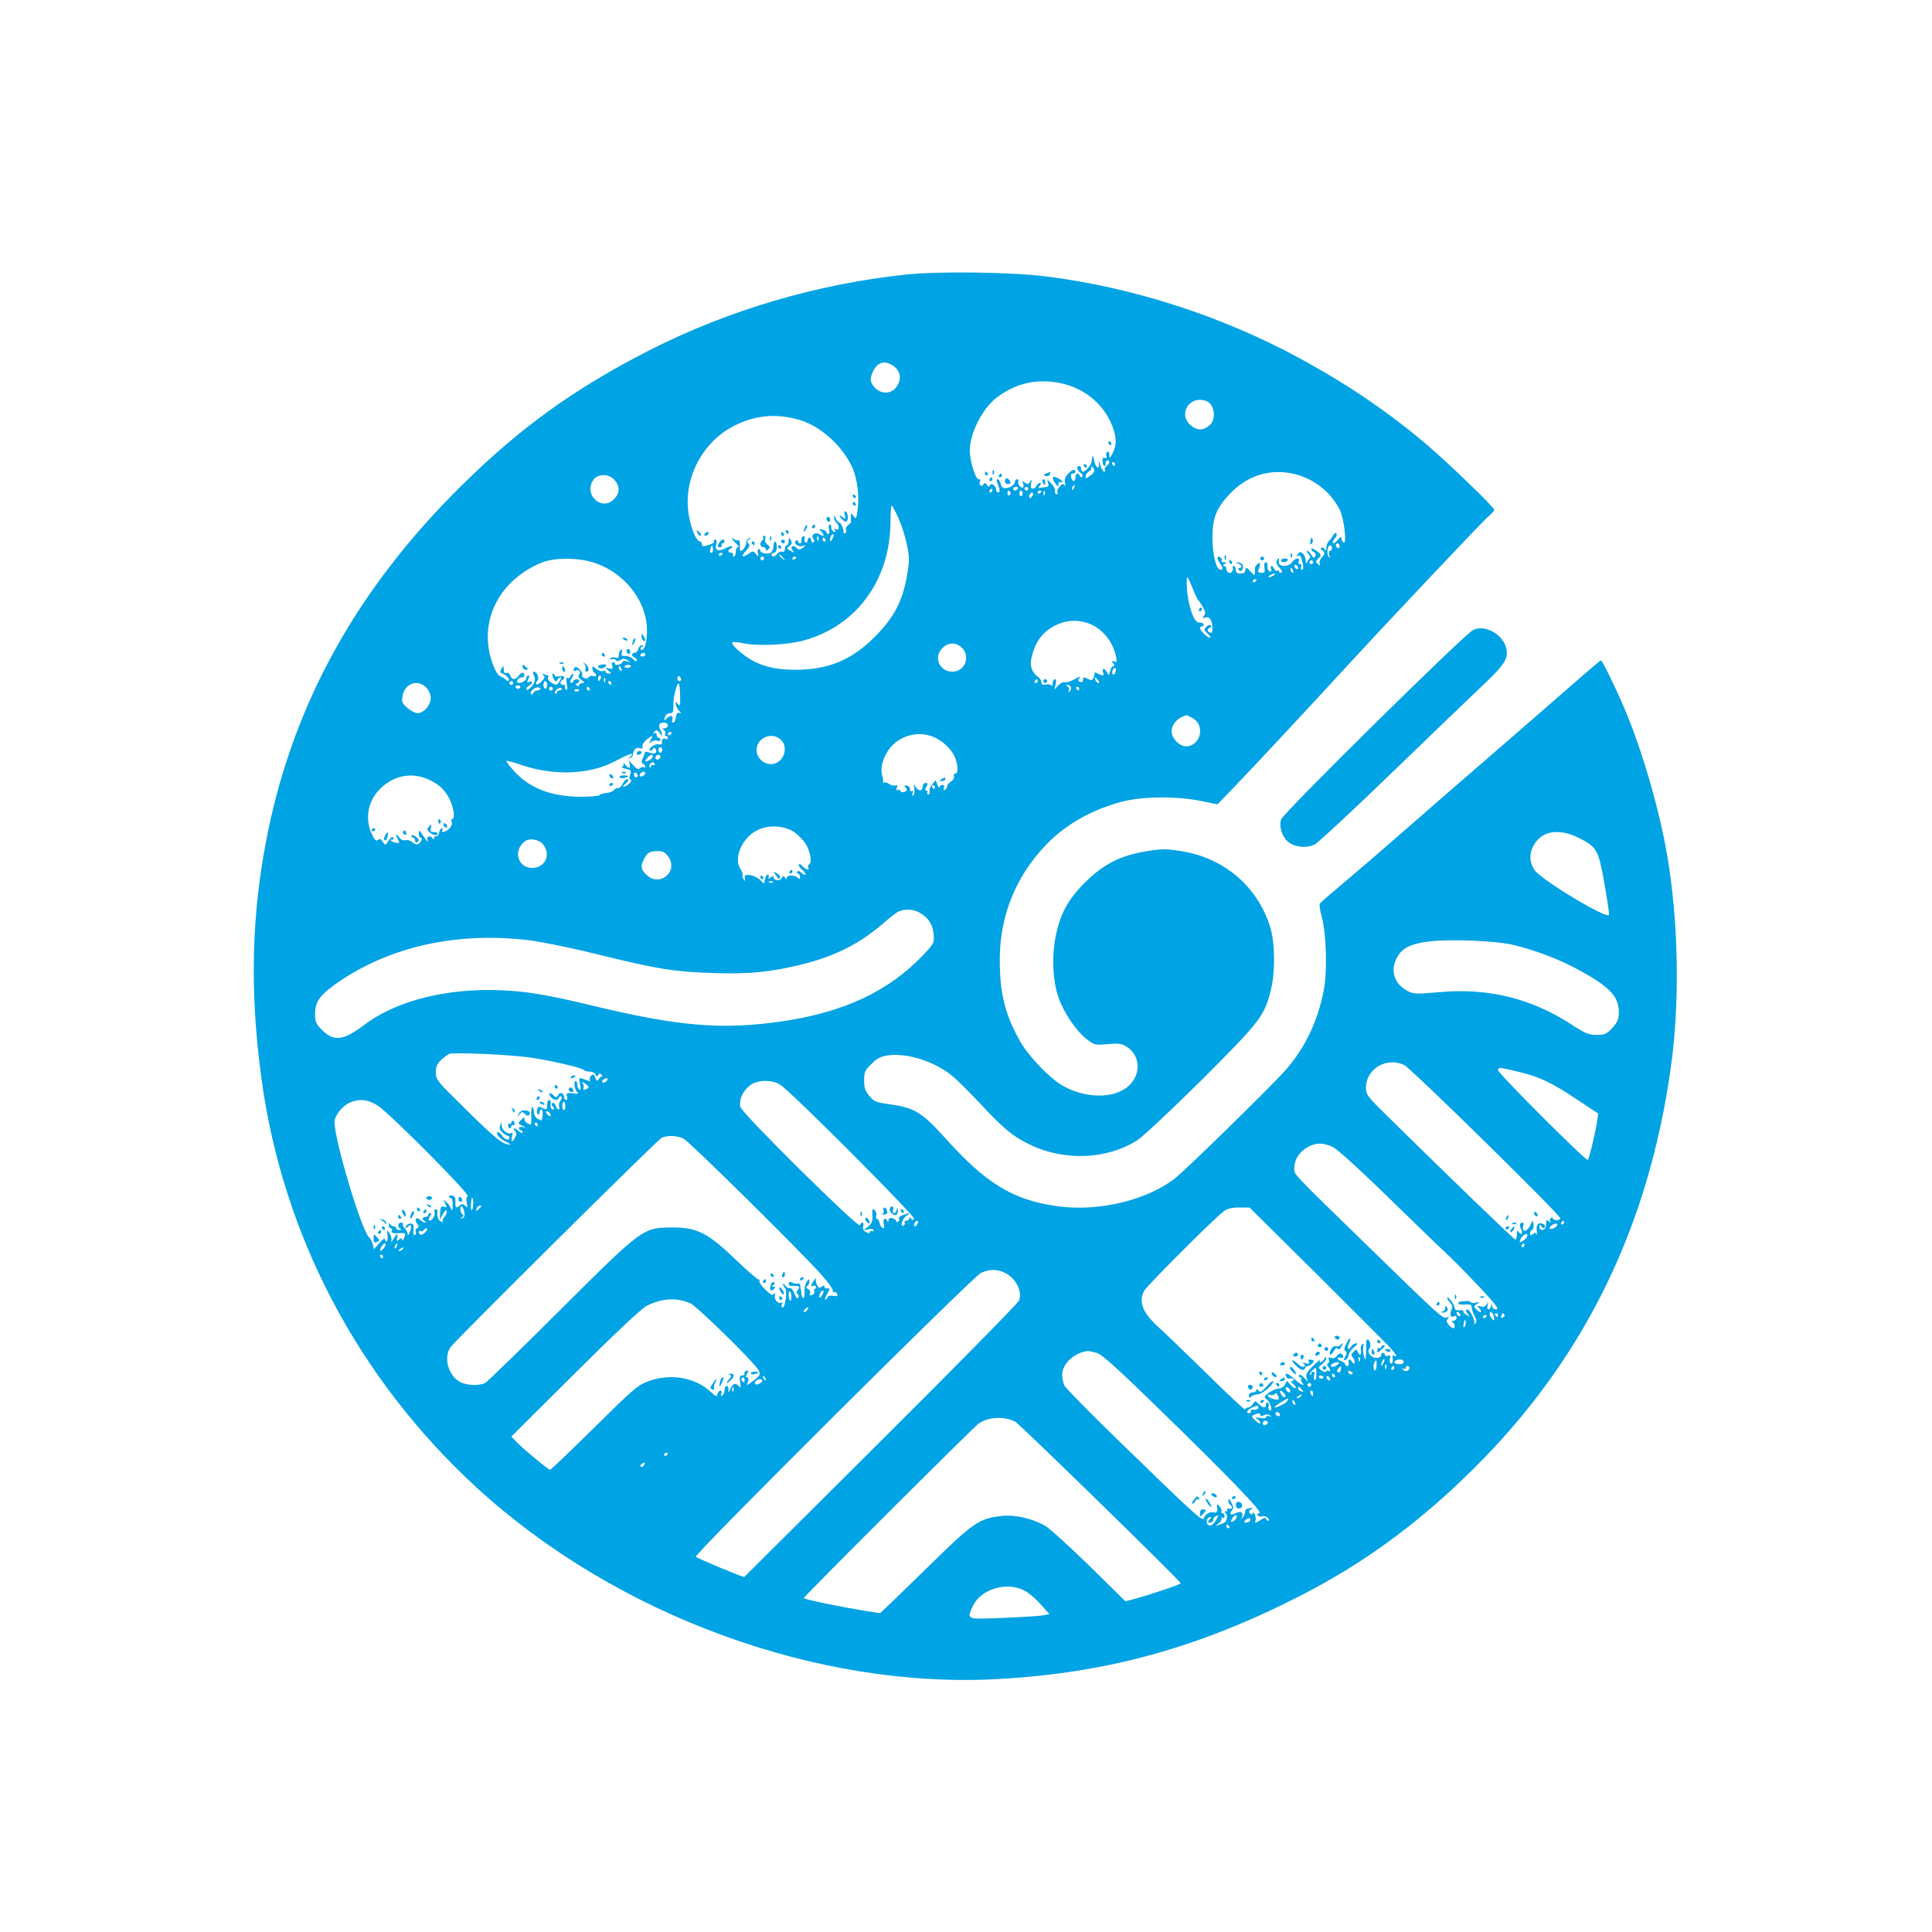 <?xml version="1.0" standalone="no"?>
<!DOCTYPE svg PUBLIC "-//W3C//DTD SVG 20010904//EN"
 "http://www.w3.org/TR/2001/REC-SVG-20010904/DTD/svg10.dtd">
<svg version="1.0" xmlns="http://www.w3.org/2000/svg"
 width="1024pt" height="1024pt" viewBox="0 0 1024 1024"
 preserveAspectRatio="xMidYMid meet">

<g transform="translate(0,1024) scale(0.1,-0.1)"
fill="#00a3e4" stroke="none">
<path d="M4805 8785 c-471 -49 -943 -188 -1362 -401 -398 -203 -687 -411
-1001 -722 -545 -539 -880 -1139 -1022 -1831 -87 -425 -98 -837 -35 -1302 112
-835 513 -1597 1144 -2176 737 -675 1805 -1067 2765 -1012 572 32 1052 164
1586 435 367 186 682 422 990 740 544 563 868 1238 984 2054 51 351 43 789
-19 1145 -43 246 -134 556 -225 770 -52 122 -118 255 -125 255 -3 0 -60 -49
-128 -108 -67 -59 -257 -224 -422 -367 -165 -143 -388 -336 -495 -430 -107
-94 -250 -217 -317 -273 -67 -56 -125 -106 -128 -112 -3 -5 1 -35 10 -67 25
-92 31 -292 11 -393 -32 -163 -97 -300 -198 -417 -64 -75 -534 -535 -592 -580
-151 -116 -408 -177 -623 -146 -235 33 -376 119 -596 364 -116 129 -161 158
-279 174 -85 12 -94 15 -120 46 -22 26 -28 43 -28 82 0 44 4 54 38 87 29 30
49 40 87 46 103 15 251 -32 345 -111 25 -20 89 -85 144 -143 125 -134 174
-175 263 -218 185 -90 413 -80 573 24 30 20 184 164 342 321 311 311 330 336
365 478 23 98 21 251 -6 333 -67 212 -242 361 -465 398 -87 14 -105 14 -192 0
-137 -23 -227 -69 -325 -167 -91 -91 -132 -169 -155 -291 -20 -105 -14 -230
16 -316 27 -80 95 -180 149 -221 41 -32 45 -33 111 -27 55 5 73 3 97 -11 89
-52 82 -176 -13 -231 -82 -48 -217 -39 -324 23 -69 40 -182 159 -225 237 -79
142 -106 252 -106 429 0 234 86 446 249 613 103 106 240 183 399 225 104 28
290 30 417 4 l89 -18 86 89 c88 91 380 404 596 639 229 249 723 772 754 798
17 14 31 30 31 35 0 13 -236 241 -355 343 -203 173 -423 323 -682 463 -414
224 -888 376 -1348 432 -180 22 -566 27 -730 9z m-82 -477 c50 -26 61 -77 26
-122 -34 -43 -99 -33 -128 21 -9 18 -8 30 3 57 21 51 56 67 99 44z m899 -99
c118 -25 215 -100 264 -205 32 -68 36 -121 12 -164 -15 -30 -18 -32 -18 -12 0
14 -4 21 -11 17 -6 -4 -8 -14 -5 -22 4 -10 2 -13 -8 -10 -10 4 -13 -2 -12 -19
1 -26 16 -34 16 -9 0 8 5 15 10 15 15 0 12 -16 -5 -30 -8 -7 -12 -16 -9 -21 3
-5 1 -9 -4 -9 -6 0 -15 17 -21 38 -7 25 -9 28 -7 9 5 -40 -18 -28 -25 14 -6
30 -10 28 -13 -8 -2 -17 -33 -53 -46 -53 -5 0 -10 7 -10 15 0 8 -4 15 -10 15
-16 0 -12 -22 7 -36 10 -7 14 -16 9 -21 -5 -4 -11 -2 -13 5 -7 19 -23 14 -23
-8 0 -11 -4 -20 -9 -20 -5 0 -11 9 -14 20 -3 13 0 20 9 20 8 0 14 5 14 10 0
17 -18 11 -40 -12 -15 -16 -19 -30 -15 -48 3 -15 2 -20 -3 -12 -7 10 -13 8
-26 -7 -10 -11 -15 -25 -11 -30 3 -6 1 -11 -5 -11 -6 0 -10 8 -8 18 1 9 -8 28
-21 41 -22 22 -23 22 -16 2 4 -14 2 -21 -7 -22 -7 0 -21 -2 -31 -4 -15 -3 -16
-1 -6 11 8 10 9 14 0 14 -6 0 -14 -7 -17 -15 -4 -8 -12 -15 -20 -15 -10 0 -13
8 -9 28 5 23 5 24 -5 9 -10 -15 -14 -16 -28 -5 -13 11 -15 11 -10 -4 4 -9 4
-18 1 -21 -9 -9 -31 17 -26 30 3 7 0 13 -6 13 -6 0 -11 -5 -11 -11 0 -16 -23
-34 -47 -36 -17 -2 -24 4 -29 22 -3 14 -11 25 -16 25 -6 0 -7 -8 -3 -17 15
-37 17 -53 6 -53 -6 0 -11 6 -11 14 0 21 -27 40 -33 24 -4 -10 -8 -10 -16 2
-9 12 -12 13 -20 1 -10 -16 -26 3 -16 19 3 6 0 10 -8 10 -17 0 -47 98 -47 152
0 91 67 223 142 280 102 78 215 103 340 77z m773 -95 c42 -17 53 -95 17 -127
-33 -30 -66 -30 -100 -2 -72 61 -6 163 83 129z m-2160 -99 c112 -32 228 -135
282 -252 27 -58 39 -157 28 -229 -6 -45 -8 -47 -21 -29 -14 18 -14 18 -14 -3
0 -12 0 -25 1 -28 0 -3 -7 -11 -17 -18 -9 -7 -14 -18 -10 -24 3 -6 2 -14 -4
-17 -6 -4 -10 -3 -9 2 2 15 -13 53 -22 53 -6 0 -14 10 -19 23 -6 16 -9 17 -9
5 -1 -9 6 -24 15 -32 16 -17 10 -41 -8 -30 -7 5 -8 2 -3 -6 5 -8 3 -11 -6 -8
-8 3 -13 13 -13 22 1 9 -3 16 -8 16 -6 0 -7 -11 -4 -25 4 -14 2 -25 -4 -25 -5
0 -10 4 -10 9 0 5 -9 11 -21 14 -20 5 -20 5 -3 -14 18 -20 9 -25 -16 -9 -20
12 -44 -8 -30 -25 8 -9 8 -15 0 -20 -5 -3 -10 1 -10 9 0 9 -4 16 -10 16 -5 0
-10 -7 -10 -16 0 -8 -5 -12 -11 -9 -6 4 -8 14 -5 22 4 9 1 13 -6 10 -7 -2 -12
-11 -10 -21 2 -9 -2 -16 -8 -16 -5 0 -10 5 -10 11 0 5 -5 7 -10 4 -19 -12 10
-36 34 -29 21 6 21 6 2 -9 -17 -12 -22 -13 -34 -1 -19 19 -37 7 -20 -14 12
-14 10 -14 -11 -2 -23 12 -23 13 -7 26 14 10 15 17 7 31 -10 17 -10 16 -11 -4
0 -13 -4 -23 -10 -23 -5 0 -10 -9 -10 -20 0 -12 -5 -17 -13 -14 -8 3 -20 -2
-27 -11 -14 -17 -30 -20 -30 -5 0 6 6 10 13 10 8 0 14 12 14 30 0 17 -4 30 -9
30 -4 0 -8 -11 -8 -24 0 -13 -6 -28 -13 -34 -14 -12 -57 -5 -57 9 0 5 -4 9 -9
9 -5 0 -7 -10 -4 -22 4 -22 4 -22 -10 -5 -15 18 -17 18 -41 1 -35 -23 -41 -14
-11 18 18 19 21 28 12 37 -9 9 -8 14 3 22 13 9 13 10 0 6 -8 -2 -15 -12 -15
-23 0 -18 -17 -44 -30 -44 -3 0 -5 6 -4 13 3 25 -1 50 -8 44 -3 -4 -12 -2 -20
4 -22 19 -14 -2 9 -22 11 -11 16 -19 10 -19 -7 0 -12 -11 -12 -25 0 -14 -5
-25 -11 -25 -5 0 -7 5 -4 10 3 6 -1 10 -9 10 -19 0 -21 16 -3 23 6 2 10 7 7
10 -3 4 -19 0 -35 -9 -38 -20 -57 -12 -49 21 4 16 2 25 -6 25 -6 0 -9 -4 -6
-9 5 -8 -12 -16 -51 -26 -7 -2 -13 3 -13 11 0 8 -4 14 -9 14 -18 0 -43 53 -57
123 -42 197 64 408 247 495 109 52 214 61 334 27z m1675 -235 c0 -5 -2 -10 -4
-10 -3 0 -8 5 -11 10 -3 6 -1 10 4 10 6 0 11 -4 11 -10z m-110 -34 c0 -8 -11
-21 -24 -29 -22 -15 -24 -15 -22 0 1 8 10 20 19 25 10 5 14 14 11 20 -4 7 -2
8 4 4 7 -4 12 -13 12 -20z m1068 -20 c101 -27 186 -95 233 -188 23 -46 39
-186 20 -173 -6 3 -11 13 -11 22 0 11 -5 9 -19 -8 -11 -13 -22 -21 -26 -17 -4
4 0 14 9 23 9 9 13 21 10 27 -4 6 -11 3 -17 -8 -6 -11 -17 -25 -24 -32 -7 -7
-13 -23 -13 -35 0 -18 -2 -19 -10 -7 -5 8 -13 11 -17 6 -4 -5 -2 -11 5 -13 16
-6 15 -21 -4 -40 -8 -9 -13 -22 -9 -31 4 -12 3 -13 -9 -2 -14 11 -14 14 -1 27
8 8 15 17 15 21 -1 11 -50 44 -50 33 0 -6 7 -14 15 -18 9 -5 11 -13 6 -22 -7
-11 -11 -9 -20 8 -7 11 -16 21 -22 21 -6 0 -3 -7 6 -16 9 -10 12 -20 7 -23 -5
-3 -12 -13 -15 -21 -3 -10 -6 -7 -6 8 -1 13 -7 30 -15 37 -12 12 -16 12 -28
-2 -7 -10 -8 -14 -1 -10 14 9 18 2 28 -40 4 -21 3 -33 -4 -33 -6 0 -8 7 -5 15
4 8 1 15 -6 15 -7 0 -10 7 -6 15 8 23 -21 18 -37 -6 -19 -26 -74 -24 -69 4 4
21 -4 23 -12 2 -3 -8 4 -23 15 -34 13 -12 17 -21 10 -26 -6 -3 -11 -1 -11 5 0
6 -5 8 -10 5 -6 -3 -13 1 -16 9 -3 9 -10 16 -15 16 -4 0 -6 -7 -2 -16 4 -12 2
-15 -8 -12 -8 3 -13 14 -11 26 2 12 -2 22 -9 22 -7 0 -10 -11 -7 -29 4 -24 1
-28 -18 -27 -12 0 -19 6 -16 11 4 6 8 18 9 29 3 15 1 17 -12 6 -8 -6 -14 -15
-13 -18 0 -4 0 -16 -1 -26 -1 -18 -2 -18 -20 2 -22 26 -31 28 -31 7 0 -9 -9
-15 -25 -15 -18 0 -25 5 -25 20 0 11 -5 20 -11 20 -5 0 -8 -4 -5 -8 2 -4 1
-14 -4 -21 -9 -16 -30 -6 -30 15 0 8 -6 14 -12 14 -9 0 -8 4 2 10 13 8 12 10
-3 10 -10 0 -16 4 -12 9 3 5 0 13 -6 16 -19 12 -22 -3 -5 -27 18 -26 20 -38 6
-38 -23 0 -43 76 -44 165 0 109 19 159 91 236 94 101 222 139 351 105z m-3609
-32 c28 -35 26 -69 -4 -99 -67 -68 -165 24 -109 103 23 33 86 31 113 -4z
m2434 -39 c-3 -9 -8 -14 -10 -11 -3 3 -2 9 2 15 9 16 15 13 8 -4z m-298 -5
c-3 -5 -10 -10 -16 -10 -5 0 -9 5 -9 10 0 6 7 10 16 10 8 0 12 -4 9 -10z m55
0 c0 -5 -4 -10 -10 -10 -5 0 -10 5 -10 10 0 6 5 10 10 10 6 0 10 -4 10 -10z
m-190 -10 c0 -5 -5 -10 -11 -10 -5 0 -7 5 -4 10 3 6 8 10 11 10 2 0 4 -4 4
-10z m95 -9 c3 -5 1 -12 -5 -16 -5 -3 -10 1 -10 9 0 18 6 21 15 7z m65 -6 c0
-8 -4 -15 -8 -15 -5 0 -9 7 -9 15 0 8 4 15 9 15 4 0 8 -7 8 -15z m100 11 c0
-3 -4 -8 -10 -11 -5 -3 -10 -1 -10 4 0 6 5 11 10 11 6 0 10 -2 10 -4z m17 -18
c-3 -8 -6 -5 -6 6 -1 11 2 17 5 13 3 -3 4 -12 1 -19z m-63 -3 c-4 -8 -10 -15
-15 -15 -4 0 -6 7 -3 15 4 8 10 15 15 15 4 0 6 -7 3 -15z m-713 -119 c16 -35
37 -98 45 -140 15 -70 15 -86 1 -168 -23 -134 -69 -222 -171 -324 -123 -123
-247 -174 -422 -174 -107 0 -188 21 -255 67 -50 35 -85 70 -77 79 4 3 34 0 67
-7 75 -14 222 -7 306 15 285 76 465 323 465 636 0 44 2 80 6 80 3 0 19 -29 35
-64z m-350 -113 c-8 -15 -10 -15 -11 -2 0 17 10 32 18 25 2 -3 -1 -13 -7 -23z
m-74 -5 c-3 -8 -6 -5 -6 6 -1 11 2 17 5 13 3 -3 4 -12 1 -19z m38 2 c3 -5 1
-10 -4 -10 -6 0 -11 5 -11 10 0 6 2 10 4 10 3 0 8 -4 11 -10z m2725 -36 c0 -8
-4 -12 -10 -9 -5 3 -10 10 -10 16 0 5 5 9 10 9 6 0 10 -7 10 -16z m-3324 -31
c-11 -11 -17 4 -9 23 7 18 8 18 11 1 2 -10 1 -21 -2 -24z m3284 22 c0 -8 -5
-15 -11 -15 -6 0 -8 -9 -4 -22 5 -18 4 -20 -4 -7 -11 17 -4 59 10 59 5 0 9 -7
9 -15z m-3230 -29 c0 -3 -4 -8 -10 -11 -5 -3 -10 -1 -10 4 0 6 5 11 10 11 6 0
10 -2 10 -4z m321 -23 c13 -16 12 -17 -3 -4 -17 13 -22 21 -14 21 2 0 10 -8
17 -17z m-101 -3 c0 -5 -4 -10 -10 -10 -5 0 -10 5 -10 10 0 6 5 10 10 10 6 0
10 -4 10 -10z m170 6 c0 -3 -4 -8 -10 -11 -5 -3 -10 -1 -10 4 0 6 5 11 10 11
6 0 10 -2 10 -4z m-1079 -26 c172 -53 294 -212 288 -374 -2 -62 -16 -99 -32
-89 -5 3 -3 9 4 14 12 7 12 9 1 9 -8 0 -16 -9 -19 -20 -3 -11 -12 -20 -19 -20
-19 0 -18 -19 1 -26 8 -4 12 -10 9 -16 -3 -5 -11 -2 -18 8 -7 9 -25 17 -40 17
-22 0 -25 3 -20 20 4 13 2 17 -5 13 -6 -4 -11 -16 -11 -27 0 -16 -5 -19 -19
-14 -11 3 -22 1 -26 -4 -3 -6 0 -8 8 -5 8 3 18 1 21 -5 5 -7 12 -7 25 1 13 8
23 8 37 -1 18 -11 17 -12 -3 -6 -13 4 -23 2 -23 -3 0 -5 -9 -12 -20 -15 -11
-3 -20 -1 -20 4 0 5 -5 9 -11 9 -6 0 -8 -8 -4 -19 5 -16 2 -18 -17 -14 -22 4
-22 4 -4 -11 17 -14 18 -16 3 -16 -9 0 -17 4 -17 10 0 5 -7 7 -15 3 -9 -3 -25
3 -35 12 -18 16 -20 16 -20 2 0 -9 5 -19 10 -22 16 -10 11 -25 -6 -18 -9 3
-19 1 -23 -6 -4 -6 -15 -9 -24 -5 -9 3 -14 10 -11 16 7 12 -26 49 -37 42 -5
-3 -9 -10 -9 -15 0 -6 5 -7 10 -4 17 10 32 -5 20 -20 -8 -10 -5 -17 12 -29 18
-13 19 -16 5 -16 -9 0 -17 -5 -17 -11 0 -5 -5 -7 -12 -3 -9 6 -9 9 0 12 7 2
12 8 12 13 0 14 -28 11 -33 -3 -2 -7 -8 -10 -12 -6 -4 4 -2 14 5 23 7 9 10 18
7 22 -4 3 -9 -2 -13 -11 -3 -9 -11 -13 -16 -9 -7 4 -8 -7 -4 -32 5 -25 4 -35
-4 -30 -5 3 -8 11 -5 16 4 5 -1 9 -9 9 -18 0 -21 16 -6 25 20 13 10 27 -15 21
-14 -4 -25 -2 -25 4 0 5 -4 10 -9 10 -5 0 -4 -11 2 -24 10 -21 13 -22 23 -7 7
9 15 14 17 11 3 -3 -1 -14 -9 -24 -12 -17 -17 -18 -39 -6 -14 8 -23 20 -21 27
3 7 4 13 2 13 -3 0 -13 3 -23 6 -14 4 -15 4 -4 -4 11 -8 10 -14 -8 -33 -11
-12 -24 -19 -28 -16 -4 4 -2 12 5 19 12 12 -1 48 -19 48 -6 0 -6 -7 1 -20 12
-22 3 -47 -24 -70 -11 -9 -16 -9 -16 -1 0 6 7 14 15 17 8 4 15 11 15 16 0 6
-7 8 -15 4 -13 -4 -14 -2 -5 14 7 14 7 20 0 20 -5 0 -10 -6 -10 -14 0 -15 -37
-32 -47 -23 -8 9 7 27 23 27 15 0 19 16 6 24 -5 3 -15 -4 -22 -15 -18 -24 -37
-24 -45 0 -4 12 -12 18 -21 14 -10 -3 -14 2 -14 18 -1 23 -1 23 -12 5 -7 -13
-8 -21 -1 -23 23 -8 47 -32 40 -39 -4 -5 -11 -4 -15 2 -4 6 -16 14 -27 18 -13
4 -28 26 -42 63 -57 151 -25 309 87 427 53 56 141 110 206 125 68 16 168 12
235 -9z m3819 0 c0 -5 -4 -10 -10 -10 -5 0 -10 5 -10 10 0 6 5 10 10 10 6 0
10 -4 10 -10z m-80 -31 c0 -6 -4 -7 -10 -4 -5 3 -10 11 -10 16 0 6 5 7 10 4 6
-3 10 -11 10 -16z m-26 -15 c3 -8 2 -12 -4 -9 -6 3 -10 10 -10 16 0 14 7 11
14 -7z m-104 -24 c-8 -5 -19 -10 -25 -10 -5 0 -3 5 5 10 8 5 20 10 25 10 6 0
3 -5 -5 -10z m-429 -67 c12 -32 26 -60 29 -63 4 -3 15 -19 25 -37 15 -26 16
-35 6 -47 -10 -12 -9 -14 7 -9 24 6 36 -12 38 -54 1 -23 -2 -30 -12 -26 -17 6
-18 20 -1 26 6 2 9 8 4 13 -4 4 -15 1 -23 -8 -14 -14 -14 -17 7 -37 13 -11 18
-21 11 -21 -13 0 -52 39 -52 52 0 4 5 8 10 8 6 0 10 5 10 10 0 6 -9 10 -20 10
-23 0 -38 25 -56 95 -13 46 -19 145 -10 145 2 0 14 -26 27 -57z m339 43 c0 -3
-4 -8 -10 -11 -5 -3 -10 -1 -10 4 0 6 5 11 10 11 6 0 10 -2 10 -4z m-899 -227
c74 -23 136 -93 154 -178 6 -30 5 -33 -10 -27 -15 5 -16 4 -5 -9 8 -10 9 -15
1 -15 -6 0 -14 -12 -17 -26 -7 -27 -7 -27 -18 -5 -13 23 -28 19 -19 -5 6 -17
-1 -18 -28 -4 -11 6 -19 7 -18 3 1 -4 -1 -16 -5 -25 -6 -14 -12 -15 -26 -8
-25 13 -30 13 -30 -5 0 -9 -6 -12 -15 -9 -13 5 -13 9 -3 21 7 9 -3 7 -26 -7
-21 -11 -45 -19 -52 -16 -8 3 -23 -5 -35 -17 l-20 -22 6 28 c5 17 3 27 -4 27
-6 0 -11 -10 -12 -22 0 -13 -3 -18 -5 -12 -3 6 -16 9 -29 6 -18 -3 -25 0 -25
11 0 9 -8 22 -18 29 -30 21 -44 56 -37 91 18 90 57 146 128 182 55 27 108 32
168 14z m-664 -131 c49 -46 18 -128 -49 -128 -69 0 -102 77 -53 125 30 31 71
32 102 3z m-1677 -38 c0 -5 -7 -10 -16 -10 -8 0 -12 5 -9 10 3 6 10 10 16 10
5 0 9 -4 9 -10z m-76 -62 c-3 -4 -12 -8 -20 -8 -8 0 -14 4 -14 8 0 4 9 8 19 8
11 0 17 -4 15 -8z m-50 -14 c3 -8 2 -12 -4 -9 -6 3 -10 10 -10 16 0 14 7 11
14 -7z m2619 -14 c-3 -11 -9 -17 -14 -15 -10 7 -1 35 11 35 5 0 6 -9 3 -20z
m-2729 -35 c-4 -8 -8 -15 -10 -15 -2 0 -4 7 -4 15 0 8 4 15 10 15 5 0 7 -7 4
-15z m426 -6 c0 -5 -4 -9 -10 -9 -5 0 -10 7 -10 16 0 8 5 12 10 9 6 -3 10 -10
10 -16z m-403 -11 c-3 -8 -6 -5 -6 6 -1 11 2 17 5 13 3 -3 4 -12 1 -19z m2613
7 c7 -9 8 -15 2 -15 -5 0 -12 7 -16 15 -3 8 -4 15 -2 15 2 0 9 -7 16 -15z
m-320 -5 c0 -5 -5 -10 -11 -10 -5 0 -7 5 -4 10 3 6 8 10 11 10 2 0 4 -4 4 -10z
m-2780 -10 c0 -5 -4 -10 -10 -10 -5 0 -10 5 -10 10 0 6 5 10 10 10 6 0 10 -4
10 -10z m180 -10 c0 -11 -4 -20 -10 -20 -5 0 -10 9 -10 20 0 11 5 20 10 20 6
0 10 -9 10 -20z m340 10 c0 -5 -2 -10 -4 -10 -3 0 -8 5 -11 10 -3 6 -1 10 4
10 6 0 11 -4 11 -10z m-980 -25 c14 -15 23 -37 23 -55 0 -37 -37 -80 -70 -80
-12 0 -37 13 -54 28 -28 25 -31 32 -25 65 12 66 82 89 126 42z m1345 -44 c1
-50 -1 -57 -12 -43 -12 15 -13 15 -11 -3 2 -11 10 -26 18 -33 13 -11 13 -12 0
-10 -10 2 -16 -7 -18 -24 -2 -16 -8 -28 -14 -28 -5 0 -8 7 -5 15 9 21 -9 28
-27 9 -17 -17 -19 -15 -10 10 3 9 15 16 25 16 15 0 19 7 18 38 -2 43 19 127
29 118 3 -4 7 -33 7 -65z m-847 47 c-2 -5 -8 -9 -13 -9 -5 0 -11 4 -13 9 -1 5
4 9 13 9 9 0 14 -4 13 -9z m2918 1 c3 -6 1 -16 -6 -22 -10 -9 -11 -9 -5 2 4 8
2 17 -6 22 -9 6 -10 9 -2 9 6 0 15 -5 19 -11z m-2812 -11 c-3 -4 -11 -8 -19
-8 -7 0 -15 -6 -18 -12 -2 -7 -8 -10 -12 -6 -10 10 17 36 37 35 9 -1 14 -5 12
-9z m66 2 c0 -5 -4 -10 -10 -10 -5 0 -10 5 -10 10 0 6 5 10 10 10 6 0 10 -4
10 -10z m38 -8 c-10 -2 -18 -8 -18 -14 0 -6 -3 -8 -6 -5 -11 10 17 38 30 30 7
-5 5 -9 -6 -11z m157 8 c3 -5 1 -10 -4 -10 -6 0 -11 5 -11 10 0 6 2 10 4 10 3
0 8 -4 11 -10z m2595 0 c0 -5 -2 -10 -4 -10 -3 0 -8 5 -11 10 -3 6 -1 10 4 10
6 0 11 -4 11 -10z m-2650 -6 c0 -8 -19 -13 -24 -6 -3 5 1 9 9 9 8 0 15 -2 15
-3z m3249 -149 c65 -33 52 -133 -20 -150 -38 -9 -89 36 -89 79 0 38 32 73 78
85 2 1 16 -6 31 -14z m-2779 -40 c0 -8 -8 -15 -17 -15 -14 0 -15 -2 -4 -9 7
-5 10 -14 7 -20 -4 -6 -2 -11 3 -11 6 0 11 -5 11 -11 0 -6 -7 -9 -15 -5 -13 5
-19 -5 -16 -26 0 -4 -8 -5 -19 -3 -20 4 -56 -23 -45 -33 3 -4 10 0 14 7 6 9
11 10 15 2 13 -20 -3 -31 -29 -21 -14 5 -26 7 -26 5 -4 -15 -7 -22 -14 -39 -6
-13 -5 -21 3 -24 7 -2 12 -9 12 -14 0 -6 -3 -8 -7 -5 -3 4 -12 2 -20 -4 -10
-9 -19 -5 -38 17 -22 25 -24 26 -18 6 6 -26 -4 -29 -24 -4 -8 9 -12 12 -9 5 4
-6 0 -14 -6 -16 -7 -3 1 -8 19 -12 28 -6 31 -10 23 -30 -6 -16 -5 -25 3 -28
13 -5 -20 -36 -38 -36 -5 0 -2 6 8 13 18 14 22 26 9 26 -5 0 -15 -11 -22 -25
-8 -14 -18 -24 -24 -22 -6 2 -16 -2 -21 -10 -6 -7 -24 -15 -40 -16 -17 -1 -33
-6 -37 -11 -3 -5 -49 -9 -101 -9 -156 1 -272 46 -353 137 -25 27 -43 51 -40
53 2 3 39 -7 81 -22 97 -33 208 -46 305 -35 85 10 139 27 218 70 31 16 58 27
61 24 3 -3 -1 -10 -9 -15 -13 -9 -13 -10 0 -6 8 2 15 10 15 18 1 25 16 40 36
34 13 -5 17 -2 14 7 -3 8 6 24 20 36 32 28 39 28 24 0 -11 -20 -10 -21 3 -10
9 7 23 10 32 6 9 -3 16 -1 16 5 0 6 -4 11 -10 11 -5 0 -10 7 -10 16 0 9 -5 12
-12 8 -9 -5 -9 -3 0 7 11 12 15 11 28 -5 16 -23 19 -14 4 15 -6 11 -8 24 -5
29 10 16 45 12 45 -5z m20 -39 c0 -3 -4 -8 -10 -11 -5 -3 -10 -1 -10 4 0 6 5
11 10 11 6 0 10 -2 10 -4z m1388 -22 c44 -18 88 -58 109 -98 20 -39 24 -96 7
-96 -8 0 -11 -6 -8 -14 3 -9 -3 -20 -15 -28 -12 -7 -21 -18 -21 -25 0 -6 -5
-15 -12 -19 -8 -5 -9 -2 -5 9 4 11 1 17 -8 17 -8 0 -15 -6 -16 -12 0 -7 -5 -2
-10 12 l-10 25 -19 -23 c-11 -13 -16 -30 -13 -37 3 -8 0 -15 -7 -15 -6 0 -8 5
-5 10 3 6 1 10 -5 10 -8 0 -8 6 0 20 9 16 8 20 -5 20 -8 0 -15 -9 -15 -20 0
-29 -30 -22 -43 10 -4 8 -4 1 -1 -17 3 -17 0 -34 -5 -38 -7 -4 -8 0 -4 11 4
11 2 15 -4 11 -6 -4 -10 0 -9 9 0 9 -7 18 -17 20 -15 2 -16 0 -6 -12 9 -11 7
-15 -7 -21 -10 -4 -19 -2 -22 5 -2 7 -9 9 -15 5 -7 -4 -8 0 -4 11 5 13 3 17
-7 13 -7 -3 -23 1 -34 8 -10 8 -23 11 -27 7 -3 -4 -6 -2 -4 3 1 6 -1 23 -6 38
-12 43 13 115 55 157 57 57 145 75 218 44z m-810 -14 c47 -44 12 -130 -52
-130 -40 0 -76 35 -76 74 0 65 80 100 128 56z m-628 -55 c0 -8 -4 -15 -10 -15
-5 0 -10 7 -10 15 0 8 5 15 10 15 6 0 10 -7 10 -15z m-50 -35 c0 -5 -9 -14
-20 -20 -23 -12 -26 -6 -7 15 14 17 27 19 27 5z m40 2 c0 -13 -12 -22 -22 -16
-10 6 -1 24 13 24 5 0 9 -4 9 -8z m-30 -43 c0 -5 -4 -7 -10 -4 -5 3 -10 1 -10
-6 0 -7 -3 -10 -6 -6 -8 7 4 27 17 27 5 0 9 -5 9 -11z m-90 -60 c0 -5 -4 -9
-10 -9 -5 0 -10 7 -10 16 0 8 5 12 10 9 6 -3 10 -10 10 -16z m40 12 c0 -5 -7
-11 -15 -15 -15 -5 -20 5 -8 17 9 10 23 9 23 -2z m-1150 -32 c56 -25 86 -53
111 -101 23 -44 33 -108 17 -108 -5 0 -7 -7 -4 -17 4 -10 -1 -23 -13 -35 -21
-19 -47 -25 -36 -8 3 6 2 10 -4 10 -5 0 -11 -10 -13 -22 -2 -13 -9 -22 -16
-20 -6 1 -12 -4 -12 -10 0 -10 -3 -9 -9 1 -5 7 -14 10 -20 7 -6 -4 -9 -12 -6
-17 4 -5 4 -9 2 -9 -3 0 -14 15 -26 33 -19 29 -21 30 -21 10 0 -13 4 -23 10
-23 13 0 1 -27 -15 -34 -8 -3 -21 2 -30 10 -9 9 -25 14 -35 11 -13 -3 -25 2
-35 16 -17 24 -20 15 -5 -14 9 -16 8 -19 -9 -16 -23 4 -41 17 -22 17 7 0 9 5
5 11 -4 7 -13 0 -24 -16 -18 -27 -18 -27 -31 -7 -10 16 -16 18 -26 10 -10 -8
-18 0 -33 33 -35 78 -22 165 36 229 71 78 172 101 264 59z m2685 -39 c3 -5 1
-10 -4 -10 -6 0 -11 5 -11 10 0 6 2 10 4 10 3 0 8 -4 11 -10z m-740 -244 c20
-16 45 -42 55 -58 25 -41 35 -99 19 -108 -6 -4 -8 -13 -5 -19 11 -17 -17 -9
-31 9 -6 8 -15 12 -19 8 -4 -4 4 -16 17 -27 13 -11 21 -22 18 -26 -4 -3 -14 1
-22 10 -10 9 -18 11 -22 5 -3 -5 -1 -10 4 -10 6 0 11 -8 11 -17 0 -13 -3 -14
-12 -5 -16 16 -58 15 -58 0 0 -10 -3 -9 -9 1 -7 11 -10 10 -18 -3 -10 -18 -43
-13 -43 6 0 6 -8 4 -17 -3 -10 -8 -14 -9 -10 -2 4 6 3 14 -2 17 -5 3 -12 -6
-15 -20 l-7 -27 -22 21 c-12 11 -35 22 -52 24 -25 2 -30 0 -27 -17 2 -16 1
-17 -7 -5 -5 8 -8 18 -5 22 3 4 -3 19 -12 33 -37 57 9 164 88 204 62 32 151
26 203 -13z m4153 -27 c96 -48 104 -62 136 -243 15 -86 26 -160 24 -165 -9
-25 -361 187 -395 238 -27 41 -29 85 -5 129 42 79 134 94 240 41z m-5489 -35
c43 -54 10 -124 -58 -124 -79 0 -103 96 -37 142 25 18 75 8 95 -18z m660 -60
c63 -80 -43 -171 -114 -99 -29 28 -31 45 -10 85 17 32 27 38 72 39 23 1 37 -6
52 -25z m558 -140 c-3 -3 -12 -4 -19 -1 -8 3 -5 6 6 6 11 1 17 -2 13 -5z m771
-158 c50 -26 75 -62 80 -115 4 -49 4 -50 -54 -112 -185 -194 -422 -305 -754
-353 -314 -45 -543 -26 -1000 84 -267 65 -385 82 -550 83 -265 0 -507 -68
-662 -187 -107 -81 -159 -87 -219 -27 -34 34 -39 44 -39 86 0 70 27 105 140
181 278 184 630 257 1007 209 65 -9 226 -42 358 -75 309 -76 393 -90 601 -97
198 -7 312 5 484 48 173 44 301 110 427 220 32 28 67 55 78 59 31 13 73 11
103 -4z m3157 -175 c117 -29 235 -74 334 -127 171 -92 221 -144 221 -228 0
-39 -6 -52 -34 -84 -31 -33 -40 -37 -83 -37 -42 0 -60 7 -129 52 -217 142
-447 199 -711 174 -115 -10 -129 -10 -161 6 -75 38 -97 115 -53 186 27 44 71
65 163 77 117 14 360 4 453 -19z m-5215 -596 c115 -17 270 -53 284 -66 6 -5
20 -9 33 -9 13 0 26 -7 30 -16 5 -12 7 -13 14 -2 6 10 10 10 19 0 5 -6 7 -10
4 -7 -4 3 -13 -3 -19 -12 -11 -15 -13 -15 -20 6 -5 18 -10 20 -21 10 -7 -6
-11 -15 -8 -20 7 -12 1 -11 -31 1 -27 10 -27 10 -21 -26 5 -24 4 -34 -3 -29
-6 3 -11 15 -11 26 0 10 -4 19 -9 19 -13 0 -4 -52 11 -61 8 -6 -2 -7 -25 -4
-34 4 -37 2 -32 -15 4 -12 2 -20 -4 -20 -6 0 -11 6 -11 14 0 23 -22 31 -32 12
-8 -15 -11 -15 -25 -1 -19 20 -31 11 -13 -10 15 -18 37 -20 43 -2 2 6 8 9 12
5 4 -4 2 -14 -5 -23 -7 -8 -10 -22 -6 -30 3 -8 1 -15 -4 -15 -5 0 -12 9 -15
20 -4 11 -11 18 -16 14 -6 -4 -6 -11 2 -20 8 -10 8 -14 0 -14 -11 0 -15 13
-12 38 1 6 -3 12 -9 12 -5 0 -10 -11 -10 -25 0 -28 -3 -29 -30 -15 -14 7 -19
5 -23 -10 -3 -11 -1 -23 4 -26 5 -3 9 2 9 10 0 9 5 16 10 16 8 0 9 -31 1 -58
-1 -1 -10 2 -21 8 -11 6 -20 21 -20 35 0 13 -4 26 -8 29 -4 2 -7 -18 -6 -45 1
-27 0 -49 -2 -49 -15 0 -34 15 -34 28 0 13 -3 12 -18 -4 -18 -18 -18 -19 7
-31 22 -11 22 -12 4 -7 -13 3 -23 1 -23 -5 0 -6 5 -11 10 -11 6 0 10 -5 10
-12 0 -6 -7 -4 -18 5 -23 21 -39 22 -23 3 9 -11 10 -20 1 -35 -15 -29 -23 -26
-16 5 4 16 3 23 -3 19 -17 -10 -51 14 -52 38 0 21 -1 21 -8 2 -6 -14 -2 -25
12 -37 11 -10 24 -18 29 -18 4 0 8 -4 8 -10 0 -17 -25 -11 -38 10 -14 23 -34
27 -25 5 3 -9 22 -25 42 -35 35 -19 35 -20 6 -14 -32 7 -93 61 -267 235 -101
99 -108 109 -108 146 0 30 7 45 28 65 15 14 34 28 42 32 25 10 318 -3 430 -19z
m4633 -40 c37 -18 827 -794 827 -812 0 -6 -9 -11 -20 -10 -11 1 -20 5 -20 10
0 4 -5 5 -10 2 -6 -4 -7 -12 -3 -18 5 -9 3 -9 -8 0 -12 10 -15 7 -14 -15 0
-17 -6 -28 -17 -30 -12 -2 -18 3 -18 15 0 15 2 15 10 3 5 -8 12 -11 16 -7 12
11 -11 28 -29 22 -10 -5 -14 -16 -12 -38 2 -18 1 -26 -2 -19 -4 10 -8 10 -19
1 -11 -9 -14 -8 -14 4 0 8 5 17 11 19 6 2 9 15 7 28 -4 24 -5 24 -13 5 -13
-31 -33 -47 -40 -35 -4 6 -4 17 -1 25 3 8 2 15 -3 15 -16 0 -20 -13 -10 -32
13 -23 2 -39 -11 -18 -7 11 -10 8 -10 -12 0 -16 -4 -28 -8 -28 -7 0 -335 316
-679 655 -106 104 -113 113 -113 150 0 101 110 165 203 120z m603 -35 c112
-26 180 -59 312 -147 l113 -75 -6 -41 c-11 -69 -42 -198 -49 -205 -9 -8 -476
459 -476 476 0 16 11 15 106 -8z m-4834 -52 c-6 -6 -15 -8 -19 -4 -4 4 -1 11
7 16 19 12 27 3 12 -12z m-92 -29 c0 -4 -7 -10 -16 -13 -11 -4 -15 -2 -11 8 3
7 0 19 -6 26 -8 8 -5 8 11 -1 12 -8 22 -17 22 -20z m1015 12 c56 -34 718 -698
710 -711 -6 -9 -9 -9 -16 1 -6 10 -9 11 -9 2 0 -7 -7 -13 -16 -13 -8 0 -13 -4
-9 -9 3 -5 1 -12 -5 -16 -21 -13 -9 34 12 49 26 18 20 20 -17 6 -14 -5 -24
-14 -20 -19 3 -5 1 -12 -5 -16 -5 -3 -10 -2 -10 3 0 5 -9 12 -20 15 -14 4 -20
0 -21 -11 0 -11 -2 -12 -6 -4 -9 24 -25 12 -19 -14 5 -19 3 -25 -6 -22 -7 3
-14 14 -16 26 -2 12 -8 22 -14 22 -5 0 -7 7 -4 16 3 8 0 22 -8 29 -12 12 -14
8 -12 -26 2 -32 -3 -44 -23 -60 l-26 -20 28 6 c16 3 27 1 27 -5 0 -6 -4 -8
-10 -5 -5 3 -10 1 -10 -5 0 -8 -6 -8 -20 0 -15 8 -19 17 -15 31 4 10 2 19 -4
19 -5 0 -11 -6 -13 -14 -5 -21 -625 592 -634 627 -8 36 11 81 48 112 37 32
117 35 163 6z m-2134 -110 c66 -43 493 -472 478 -481 -7 -5 -9 -18 -5 -36 6
-24 5 -26 -9 -14 -12 10 -19 10 -27 2 -19 -19 -26 -14 -24 17 1 21 -3 31 -16
34 -10 3 -18 1 -18 -4 0 -5 5 -9 10 -9 6 0 10 -17 9 -37 0 -30 -2 -34 -9 -18
-4 12 -16 27 -26 35 -16 14 -16 13 -5 -8 11 -21 11 -23 -6 -18 -15 5 -18 0
-20 -32 l-2 -37 16 30 c10 18 18 25 21 17 2 -7 -3 -21 -12 -31 -9 -10 -13 -21
-9 -25 4 -4 0 -4 -10 0 -15 5 -22 30 -18 57 0 4 -4 7 -10 7 -6 0 -9 -6 -6 -14
7 -17 -18 -54 -29 -44 -4 4 -1 14 6 23 8 10 9 15 1 15 -6 0 -11 -4 -11 -10 0
-5 -7 -10 -15 -10 -18 0 -20 -16 -2 -23 8 -4 9 -6 0 -6 -6 -1 -18 6 -27 14
-19 19 -33 0 -15 -21 10 -13 10 -17 0 -24 -8 -4 -11 -12 -7 -18 3 -6 1 -14 -5
-17 -7 -5 -9 4 -7 26 2 28 0 34 -16 34 -11 0 -22 -7 -24 -15 -5 -13 -3 -13 11
-1 14 11 17 11 16 0 0 -8 -4 -23 -9 -34 -7 -15 -9 -16 -9 -4 -1 9 -8 22 -16
29 -8 7 -12 16 -9 21 3 5 -2 9 -10 9 -19 0 -21 -26 -3 -33 7 -3 5 -6 -5 -6
-10 -1 -18 4 -18 9 0 6 -6 10 -14 10 -8 0 -17 6 -19 13 -3 7 -6 5 -6 -5 -1
-10 4 -18 10 -18 6 0 9 -6 6 -14 -4 -11 4 -13 34 -12 42 2 42 2 29 -29 -5 -11
-9 -14 -9 -6 -1 11 -4 11 -16 1 -12 -10 -14 -8 -10 9 5 29 -1 26 -20 -6 -9
-16 -14 -20 -11 -10 3 10 -1 28 -9 40 -15 21 -15 21 -11 -11 2 -17 -1 -32 -5
-32 -5 0 -9 6 -9 13 -1 6 -14 -3 -29 -21 l-29 -33 -6 25 c-3 13 -12 31 -20 38
-45 46 -197 563 -182 622 8 34 45 77 80 92 50 22 97 17 147 -15z m995 -5 c0
-13 -4 -22 -8 -19 -11 6 -10 43 1 43 5 0 8 -11 7 -24z m-81 -37 c11 -17 -1
-21 -15 -4 -8 9 -8 15 -2 15 6 0 14 -5 17 -11z m-65 -59 c0 -5 -2 -10 -4 -10
-3 0 -8 5 -11 10 -3 6 -1 10 4 10 6 0 11 -4 11 -10z m773 -75 c32 -16 618
-595 728 -718 38 -43 67 -83 63 -88 -3 -5 0 -8 7 -7 6 2 14 -3 17 -11 3 -10
-2 -13 -21 -9 -17 3 -28 0 -32 -10 -3 -8 -8 -12 -11 -9 -3 3 2 17 11 31 16 24
14 31 -7 27 -5 0 -8 4 -8 10 0 8 -4 8 -14 0 -12 -10 -17 -8 -26 9 -6 11 -8 26
-5 33 4 6 -1 3 -9 -7 -18 -22 -21 -41 -7 -31 5 3 12 1 16 -5 3 -5 2 -10 -4
-10 -6 0 -8 -6 -5 -14 3 -7 -2 -16 -12 -20 -12 -4 -15 -2 -11 9 4 8 -1 18 -10
23 -11 6 -12 11 -4 16 6 4 11 15 11 24 -1 15 -2 15 -14 -1 -8 -10 -13 -34 -12
-53 2 -19 -1 -34 -5 -34 -5 0 -10 8 -11 18 0 9 -2 22 -3 27 -2 6 -3 16 -4 23
0 8 -7 12 -13 9 -7 -2 -21 0 -30 5 -13 6 -18 5 -18 -5 0 -9 9 -14 23 -13 32 3
40 -4 26 -21 -9 -11 -10 -16 -1 -22 6 -3 8 -12 3 -19 -5 -8 -12 0 -21 23 -7
19 -18 31 -23 28 -6 -3 -16 2 -24 12 -7 11 -13 14 -13 9 0 -6 5 -15 11 -21 13
-13 2 -103 -13 -103 -6 0 -7 8 -4 17 4 10 4 14 0 11 -14 -15 -42 11 -37 34 3
16 2 19 -5 10 -7 -10 -17 -5 -46 23 -20 19 -34 40 -31 45 4 6 2 9 -3 8 -5 -2
-59 45 -121 104 -148 143 -207 173 -337 172 -156 0 -156 0 -595 -437 -206
-206 -385 -379 -396 -386 -36 -19 -111 -14 -144 10 -57 40 -77 128 -41 179 24
35 1093 1095 1117 1108 28 16 85 14 118 -3z m3442 -45 c25 -12 149 -125 315
-287 151 -148 295 -286 319 -308 23 -22 90 -91 148 -152 82 -88 100 -113 84
-113 -13 0 -21 7 -22 18 -1 16 -2 16 -6 0 -2 -10 -9 -18 -14 -18 -6 0 -8 10
-4 23 5 19 5 20 -5 4 -8 -12 -18 -16 -33 -11 -18 5 -20 4 -9 -7 20 -22 13 -33
-9 -13 -19 18 -20 19 -2 32 17 13 17 14 -4 8 -12 -4 -24 -3 -27 2 -3 5 -15 8
-28 6 -13 -1 -26 -3 -30 -3 -5 -1 -8 -5 -8 -10 0 -4 16 -7 35 -5 27 2 35 -1
35 -14 0 -9 7 -30 15 -46 12 -22 13 -32 4 -40 -9 -8 -10 -8 -5 1 6 12 -24 73
-36 73 -12 0 -9 -14 5 -29 10 -11 8 -11 -10 0 -12 7 -20 16 -17 20 2 4 -7 6
-21 4 -16 -1 -25 3 -25 12 0 8 -9 26 -20 40 -11 14 -20 21 -20 15 0 -6 7 -18
16 -27 13 -13 14 -21 6 -40 -12 -25 -1 -42 18 -30 6 3 10 -1 10 -9 0 -9 -8
-16 -17 -17 -11 0 -13 -3 -5 -6 13 -5 17 -33 4 -33 -4 0 -15 9 -24 19 -12 14
-13 22 -5 31 9 10 8 12 -6 7 -20 -7 -39 10 -391 353 -443 431 -416 403 -416
439 0 44 25 84 69 110 45 26 84 26 136 1z m-4557 -300 c-1 -17 -4 -32 -7 -35
-6 -3 -7 31 -2 58 3 20 10 3 9 -23z m-46 -49 c2 -15 -3 -26 -12 -28 -12 -4
-12 -3 -1 5 9 7 10 12 2 16 -6 4 -11 17 -11 29 0 27 17 10 22 -22z m88 35 c0
-2 -7 -9 -15 -16 -13 -11 -14 -10 -9 4 5 14 24 23 24 12z m4418 -348 c190
-189 365 -364 389 -389 41 -44 56 -68 32 -54 -6 4 -10 1 -8 -6 3 -26 -1 -40
-10 -35 -5 3 -7 15 -4 26 4 16 2 19 -11 14 -9 -3 -16 -1 -16 5 0 6 -4 11 -10
11 -5 0 -10 -6 -10 -14 0 -8 -11 -13 -25 -13 -29 0 -53 33 -37 49 11 11 4 48
-10 48 -5 0 -8 -8 -7 -17 1 -10 0 -36 -1 -58 -2 -40 -2 -40 -11 -10 -5 17 -6
38 -3 49 4 13 2 16 -6 11 -6 -4 -10 -18 -7 -31 5 -27 -8 -33 -17 -8 -5 14 -8
14 -22 -1 -13 -12 -14 -19 -5 -28 6 -6 11 -18 11 -26 -1 -13 -4 -12 -15 3 -14
19 -21 12 -16 -16 0 -5 -4 -8 -9 -8 -6 0 -10 4 -10 9 0 5 -9 13 -20 16 -11 3
-20 10 -20 15 0 5 7 7 15 4 17 -7 21 11 4 21 -6 4 -16 -1 -23 -11 -8 -11 -19
-15 -31 -11 -13 5 -16 3 -12 -8 4 -8 1 -17 -4 -21 -7 -4 -7 -10 0 -17 13 -13
15 -30 2 -23 -5 4 -11 2 -13 -3 -1 -5 -12 -3 -23 5 -20 15 -20 15 3 34 12 10
22 24 22 32 -1 8 -4 7 -11 -4 -5 -10 -15 -18 -20 -18 -6 0 -7 5 -3 11 4 7 -12
-7 -35 -29 -34 -33 -41 -46 -36 -64 l7 -23 -20 23 c-12 14 -23 19 -27 12 -3
-5 -1 -10 6 -10 7 0 9 -3 6 -7 -4 -3 -2 -12 4 -20 22 -25 -8 -13 -39 17 -35
33 -55 39 -45 14 3 -8 12 -13 19 -10 7 3 16 1 19 -4 4 -6 0 -10 -7 -10 -8 -1
-6 -6 6 -15 11 -8 17 -18 13 -21 -4 -4 -16 3 -26 15 l-20 22 -11 -20 c-6 -12
-21 -21 -34 -21 -13 0 -36 -10 -51 -22 -27 -21 -27 -22 -9 -37 20 -16 31 -67
13 -55 -6 3 -8 12 -5 20 3 7 1 16 -4 19 -6 4 -10 -1 -10 -9 0 -21 -16 -20 -39
3 -18 18 -18 18 -30 0 -6 -11 -18 -19 -26 -19 -8 0 -15 -5 -15 -11 0 -5 -91
79 -202 189 -112 109 -223 217 -247 238 -93 82 -119 142 -87 202 15 28 369
382 420 420 21 16 43 22 84 22 l55 0 345 -342z m-2104 257 c-4 -8 -10 -15 -15
-15 -4 0 -6 7 -3 15 4 8 10 15 15 15 4 0 6 -7 3 -15z m3426 5 c0 -5 -5 -10
-11 -10 -5 0 -7 5 -4 10 3 6 8 10 11 10 2 0 4 -4 4 -10z m-47 -25 c-10 -7 -22
-11 -27 -8 -5 4 -1 12 9 19 10 7 22 11 27 8 5 -3 1 -12 -9 -19z m-5988 -25
c-17 -19 -35 -19 -35 1 0 6 4 8 9 4 5 -3 12 -1 16 5 3 5 11 10 17 10 6 0 3 -9
-7 -20z m5839 -23 c-2 -7 -13 -18 -24 -25 -17 -10 -18 -9 -13 6 7 17 22 32 35
32 4 0 5 -6 2 -13z m-6056 -57 c-7 -11 -16 -20 -21 -20 -4 0 -3 9 3 20 6 11
15 20 20 20 6 0 5 -9 -2 -20z m65 5 c-3 -9 -8 -14 -10 -11 -3 3 -2 9 2 15 9
16 15 13 8 -4z m5977 5 c0 -5 -5 -10 -11 -10 -5 0 -7 5 -4 10 3 6 8 10 11 10
2 0 4 -4 4 -10z m-5945 -20 c-3 -5 -12 -10 -18 -10 -7 0 -6 4 3 10 19 12 23
12 15 0z m-105 -40 c0 -5 -2 -10 -4 -10 -3 0 -8 5 -11 10 -3 6 -1 10 4 10 6 0
11 -4 11 -10z m3296 -86 c58 -28 94 -98 75 -147 -5 -14 -334 -348 -731 -743
-397 -396 -723 -720 -725 -722 -4 -4 -246 97 -257 107 -12 11 1472 1488 1512
1505 46 20 84 20 126 0z m-1131 -128 c0 -14 -3 -22 -7 -20 -4 3 -8 17 -8 31 0
32 13 22 15 -11z m165 13 c-7 -11 -14 -19 -16 -16 -7 7 7 37 17 37 6 0 5 -9
-1 -21z m-700 -47 c32 -14 324 -299 357 -349 17 -26 13 -34 -28 -64 l-31 -22
7 22 c4 13 2 21 -5 21 -8 0 -8 6 0 20 9 16 8 18 -5 14 -8 -3 -12 -10 -9 -15 3
-5 -2 -9 -12 -9 -13 0 -16 -7 -11 -35 5 -32 4 -34 -9 -20 -18 18 -32 12 -44
-19 -9 -21 -9 -21 -9 2 -1 27 -21 20 -21 -8 0 -10 -5 -22 -12 -26 -8 -5 -9 -2
-5 9 3 10 2 17 -4 17 -6 0 -13 -8 -16 -18 -4 -17 -8 -15 -36 11 -82 77 -216
100 -334 55 -52 -19 -82 -45 -284 -245 -124 -122 -229 -223 -233 -223 -10 0
-152 118 -183 152 l-23 24 338 336 c217 216 352 343 380 357 80 41 160 45 232
13z m618 -36 c-7 -8 -15 -12 -17 -11 -5 6 10 25 20 25 5 0 4 -6 -3 -14z m3462
-27 c0 -6 -4 -7 -10 -4 -5 3 -10 11 -10 16 0 6 5 7 10 4 6 -3 10 -11 10 -16z
m180 -19 c-1 -12 -4 -11 -15 4 -8 10 -12 23 -8 29 7 11 23 -12 23 -33z m20 20
c0 -5 -2 -10 -4 -10 -3 0 -8 5 -11 10 -3 6 -1 10 4 10 6 0 11 -4 11 -10z m34
1 c3 -5 -1 -11 -9 -14 -9 -4 -12 -1 -8 9 6 16 10 17 17 5z m-94 -5 c0 -3 -4
-8 -10 -11 -5 -3 -10 -1 -10 4 0 6 5 11 10 11 6 0 10 -2 10 -4z m-118 -58 c-6
-6 -7 0 -4 19 5 21 7 23 10 9 2 -10 0 -22 -6 -28z m-1950 -138 c28 -8 105 -77
342 -308 361 -352 545 -542 521 -542 -9 0 -13 -5 -9 -11 3 -6 15 -9 25 -6 10
3 23 -1 30 -9 8 -10 8 -14 0 -14 -6 0 -11 5 -11 11 0 7 -10 5 -25 -5 -27 -18
-39 -21 -31 -7 4 5 2 20 -3 33 -6 12 -10 17 -10 10 -1 -7 -5 -10 -11 -7 -15
10 -12 23 8 28 9 3 5 4 -10 4 -18 -1 -28 -7 -28 -17 0 -8 -5 -22 -11 -30 -9
-13 -10 -12 -5 2 7 23 -9 31 -35 18 -25 -14 -36 -6 -20 14 10 12 9 21 -3 43
-10 19 -15 22 -16 11 0 -9 5 -20 10 -23 16 -10 11 -28 -6 -21 -8 3 -12 2 -9
-4 3 -6 1 -10 -6 -10 -9 0 -10 -3 -2 -11 14 -14 5 -46 -15 -53 -10 -3 -24 -9
-32 -12 -8 -3 -5 1 8 11 12 9 19 21 16 27 -4 7 -2 8 4 4 7 -4 12 -1 12 8 0 9
-5 16 -11 16 -5 0 -8 4 -5 9 3 4 -1 17 -10 27 -11 14 -14 15 -13 4 3 -32 -1
-41 -18 -36 -20 6 -47 -11 -54 -33 -6 -16 -61 35 -455 418 -150 146 -277 275
-283 288 -6 13 -11 39 -11 58 0 57 67 118 135 124 6 1 26 -4 47 -9z m1395 -42
c-3 -8 -6 -5 -6 6 -1 11 2 17 5 13 3 -3 4 -12 1 -19z m124 -15 c-12 -20 -14
-14 -5 12 4 9 9 14 11 11 3 -2 0 -13 -6 -23z m109 6 c0 -5 -11 -9 -25 -9 -28
0 -34 16 -7 23 20 4 32 -1 32 -14z m-144 -18 c-1 -31 -16 -33 -16 -2 0 15 8
31 15 31 1 0 2 -13 1 -29z m-210 4 c-10 -8 -23 -12 -29 -8 -11 7 12 23 33 23
12 -1 11 -4 -4 -15z m261 -17 c-3 -8 -6 -5 -6 6 -1 11 2 17 5 13 3 -3 4 -12 1
-19z m-240 -7 c0 -11 -7 -17 -14 -14 -9 4 -9 8 0 19 16 17 16 17 14 -5z m283
9 c0 -5 -5 -10 -11 -10 -5 0 -7 5 -4 10 3 6 8 10 11 10 2 0 4 -4 4 -10z m80 1
c0 -17 -21 -24 -33 -11 -9 10 -9 11 1 6 6 -4 12 -2 12 3 0 6 5 11 10 11 6 0
10 -4 10 -9z m-493 -36 c0 -19 -4 -32 -9 -29 -5 3 -6 14 -3 25 4 11 2 19 -4
19 -6 0 -11 -5 -11 -12 0 -6 -3 -8 -7 -4 -6 6 22 36 32 36 1 0 2 -16 2 -35z
m193 10 c0 -12 -19 -12 -23 0 -4 9 -1 12 9 8 7 -3 14 -7 14 -8z m-95 -15 c3
-5 1 -10 -4 -10 -6 0 -11 5 -11 10 0 6 2 10 4 10 3 0 8 -4 11 -10z m-3017 -25
c-3 -3 -9 2 -12 12 -6 14 -5 15 5 6 7 -7 10 -15 7 -18z m2956 17 c3 -5 -1 -9
-9 -9 -8 0 -15 4 -15 9 0 4 4 8 9 8 6 0 12 -4 15 -8z m36 -13 c0 -6 -4 -7 -10
-4 -5 3 -10 11 -10 16 0 6 5 7 10 4 6 -3 10 -11 10 -16z m-3103 -4 c0 -8 -4
-12 -9 -9 -4 3 -8 9 -8 15 0 5 4 9 8 9 5 0 9 -7 9 -15z m93 -4 c0 -10 -30 -24
-37 -17 -3 3 -2 9 2 15 8 13 35 15 35 2z m2910 -21 c0 -5 -4 -10 -10 -10 -5 0
-10 5 -10 10 0 6 5 10 10 10 6 0 10 -4 10 -10z m-3063 -32 c-3 -8 -6 -5 -6 6
-1 11 2 17 5 13 3 -3 4 -12 1 -19z m2951 4 c6 -18 -15 -14 -22 4 -4 10 -1 14
6 12 6 -2 14 -10 16 -16z m62 3 c11 -13 10 -14 -4 -9 -9 3 -16 10 -16 15 0 13
6 11 20 -6z m-94 -19 c8 -9 10 -17 5 -21 -6 -3 -15 4 -21 15 -12 23 -5 26 16
6z m154 -1 c0 -8 -2 -15 -4 -15 -2 0 -6 7 -10 15 -3 8 -1 15 4 15 6 0 10 -7
10 -15z m-183 -31 c-8 -8 -57 8 -57 18 0 6 7 8 15 5 8 -4 17 -1 21 5 4 7 10 5
16 -6 6 -10 8 -20 5 -22z m118 16 c-3 -5 -12 -10 -18 -10 -7 0 -6 4 3 10 19
12 23 12 15 0z m-70 -22 c-3 -7 -17 -19 -32 -25 -46 -22 -50 -14 -8 12 47 29
46 28 40 13z m39 -14 c3 -8 2 -12 -4 -9 -6 3 -10 10 -10 16 0 14 7 11 14 -7z
m-194 -24 c0 -9 -14 -14 -32 -11 -5 0 -8 -3 -8 -9 0 -5 -4 -10 -10 -10 -18 0
-10 17 13 28 29 14 37 14 37 2z m114 -41 c-6 -11 -24 -2 -24 11 0 5 7 7 15 4
8 -4 12 -10 9 -15z m-104 1 c0 -7 6 -7 18 -1 12 6 23 6 33 -1 11 -8 11 -9 -3
-4 -10 3 -18 1 -18 -5 0 -7 -13 -8 -32 -4 -26 5 -29 4 -15 -5 9 -6 17 -16 17
-22 0 -6 -11 -1 -25 12 -24 22 -24 25 -8 31 26 11 33 10 33 -1z m-1299 -35
c24 -13 868 -837 877 -856 3 -6 -173 -65 -258 -87 l-35 -9 -190 187 c-105 102
-210 198 -235 213 -68 39 -162 61 -233 52 -114 -12 -151 -37 -365 -247 -109
-106 -215 -210 -237 -230 l-40 -38 -65 10 c-122 19 -340 63 -340 70 0 8 899
905 926 924 52 37 136 41 195 11z m1339 -4 c0 -5 -6 -11 -13 -14 -8 -3 -14 1
-14 9 0 8 6 14 14 14 7 0 13 -4 13 -9z m-3180 -165 c0 -3 -4 -8 -10 -11 -5 -3
-10 -1 -10 4 0 6 5 11 10 11 6 0 10 -2 10 -4z m-126 -61 c-4 -8 -11 -12 -16
-9 -6 4 -5 10 3 15 19 12 19 11 13 -6z m3030 -294 c-9 -16 -24 -28 -33 -26
-20 3 -21 37 -1 43 13 5 13 3 1 -11 -12 -15 -11 -17 3 -17 9 0 16 6 16 14 0
12 10 20 28 25 2 1 -5 -12 -14 -28z m110 15 c-3 -8 -12 -17 -20 -20 -12 -4
-12 -2 -4 14 12 23 32 27 24 6z m71 -17 c-4 -5 -13 -9 -21 -9 -12 0 -12 2 -2
14 14 15 32 11 23 -5z m-110 -29 c3 -5 1 -10 -4 -10 -6 0 -11 5 -11 10 0 6 2
10 4 10 3 0 8 -4 11 -10z m-1086 -340 c21 -10 60 -43 86 -72 l47 -53 -32 -6
c-18 -4 -113 -10 -212 -14 -198 -8 -193 -10 -164 58 40 93 178 137 275 87z"/>
<path d="M5875 7890 c3 -5 8 -10 11 -10 2 0 4 5 4 10 0 6 -5 10 -11 10 -5 0
-7 -4 -4 -10z"/>
<path d="M5745 7770 c3 -5 8 -10 11 -10 2 0 4 5 4 10 0 6 -5 10 -11 10 -5 0
-7 -4 -4 -10z"/>
<path d="M5261 7734 c0 -11 3 -14 6 -6 3 7 2 16 -1 19 -3 4 -6 -2 -5 -13z"/>
<path d="M5220 7730 c0 -5 5 -10 11 -10 5 0 7 5 4 10 -3 6 -8 10 -11 10 -2 0
-4 -4 -4 -10z"/>
<path d="M5546 7731 c-17 -6 -17 -8 -4 -14 10 -3 19 0 22 9 3 8 4 14 3 13 -1
0 -11 -4 -21 -8z"/>
<path d="M5295 7720 c-3 -5 -1 -10 4 -10 6 0 11 5 11 10 0 6 -2 10 -4 10 -3 0
-8 -4 -11 -10z"/>
<path d="M5580 7707 c0 -7 7 -21 15 -31 14 -18 15 -18 15 -2 0 9 5 14 10 11 6
-3 10 -3 10 2 0 4 -11 13 -25 20 -19 8 -25 8 -25 0z"/>
<path d="M5245 7700 c-3 -5 -1 -10 4 -10 6 0 11 5 11 10 0 6 -2 10 -4 10 -3 0
-8 -4 -11 -10z"/>
<path d="M5327 7696 c-3 -8 1 -17 8 -20 20 -7 28 9 11 23 -10 9 -15 8 -19 -3z"/>
<path d="M5526 7685 c4 -8 8 -15 10 -15 2 0 4 7 4 15 0 8 -4 15 -10 15 -5 0
-7 -7 -4 -15z"/>
<path d="M4520 7610 c0 -5 5 -10 11 -10 5 0 7 5 4 10 -3 6 -8 10 -11 10 -2 0
-4 -4 -4 -10z"/>
<path d="M4520 7570 c0 -5 5 -10 11 -10 5 0 7 5 4 10 -3 6 -8 10 -11 10 -2 0
-4 -4 -4 -10z"/>
<path d="M4478 7508 c5 -21 4 -22 -11 -9 -22 17 -22 7 -1 -14 13 -12 19 -13
24 -5 9 14 1 50 -10 50 -5 0 -6 -10 -2 -22z"/>
<path d="M4380 7491 c0 -6 5 -13 10 -16 6 -3 10 1 10 9 0 9 -4 16 -10 16 -5 0
-10 -4 -10 -9z"/>
<path d="M4266 7445 c-9 -26 -7 -32 5 -12 6 10 9 21 6 23 -2 3 -7 -2 -11 -11z"/>
<path d="M4305 7450 c-3 -5 -1 -10 4 -10 6 0 11 5 11 10 0 6 -2 10 -4 10 -3 0
-8 -4 -11 -10z"/>
<path d="M3696 7415 c4 -8 11 -15 16 -15 6 0 5 6 -2 15 -7 8 -14 15 -16 15 -2
0 -1 -7 2 -15z"/>
<path d="M4165 7420 c3 -5 8 -10 11 -10 2 0 4 5 4 10 0 6 -5 10 -11 10 -5 0
-7 -4 -4 -10z"/>
<path d="M3735 7410 c-3 -5 -2 -10 4 -10 5 0 13 5 16 10 3 6 2 10 -4 10 -5 0
-13 -4 -16 -10z"/>
<path d="M4140 7410 c0 -5 5 -10 11 -10 5 0 7 5 4 10 -3 6 -8 10 -11 10 -2 0
-4 -4 -4 -10z"/>
<path d="M4045 7391 c3 -5 1 -12 -5 -16 -15 -10 -12 -35 5 -35 8 0 15 -5 15
-12 0 -9 3 -9 13 1 10 10 8 15 -6 25 -10 8 -15 20 -11 30 3 9 1 16 -6 16 -6 0
-9 -4 -5 -9z"/>
<path d="M4081 7384 c0 -11 3 -14 6 -6 3 7 2 16 -1 19 -3 4 -6 -2 -5 -13z"/>
<path d="M3810 7360 c-9 -16 -8 -20 5 -20 9 0 13 5 10 10 -3 6 -1 10 4 10 6 0
11 5 11 10 0 17 -19 11 -30 -10z"/>
<path d="M4140 7370 c0 -5 5 -10 10 -10 6 0 10 5 10 10 0 6 -4 10 -10 10 -5 0
-10 -4 -10 -10z"/>
<path d="M3985 7360 c3 -5 8 -10 11 -10 2 0 4 5 4 10 0 6 -5 10 -11 10 -5 0
-7 -4 -4 -10z"/>
<path d="M4125 7340 c3 -5 8 -10 11 -10 2 0 4 5 4 10 0 6 -5 10 -11 10 -5 0
-7 -4 -4 -10z"/>
<path d="M6950 7390 c-8 -26 -7 -41 2 -32 6 6 8 16 5 24 -3 7 -6 11 -7 8z"/>
<path d="M6841 7294 c0 -11 3 -14 6 -6 3 7 2 16 -1 19 -3 4 -6 -2 -5 -13z"/>
<path d="M6491 7284 c0 -11 3 -14 6 -6 3 7 2 16 -1 19 -3 4 -6 -2 -5 -13z"/>
<path d="M6680 7280 c0 -5 5 -10 10 -10 6 0 10 5 10 10 0 6 -4 10 -10 10 -5 0
-10 -4 -10 -10z"/>
<path d="M6790 7270 c0 -5 6 -10 14 -10 8 0 18 5 21 10 3 6 -3 10 -14 10 -12
0 -21 -4 -21 -10z"/>
<path d="M6515 7260 c3 -5 8 -10 11 -10 2 0 4 5 4 10 0 6 -5 10 -11 10 -5 0
-7 -4 -4 -10z"/>
<path d="M6563 7253 c18 -5 24 -23 6 -23 -5 0 -7 -5 -3 -11 10 -16 28 6 21 25
-4 9 -14 15 -24 15 -17 -1 -17 -2 0 -6z"/>
<path d="M3400 6868 c0 -9 5 -20 10 -23 13 -8 13 5 0 25 -8 13 -10 13 -10 -2z"/>
<path d="M3300 6856 c0 -2 7 -7 16 -10 8 -3 12 -2 9 4 -6 10 -25 14 -25 6z"/>
<path d="M3356 6845 c-9 -26 -7 -32 5 -12 6 10 9 21 6 23 -2 3 -7 -2 -11 -11z"/>
<path d="M3320 6791 c0 -6 5 -13 10 -16 6 -3 10 1 10 9 0 9 -4 16 -10 16 -5 0
-10 -4 -10 -9z"/>
<path d="M3190 6770 c0 -5 5 -10 11 -10 5 0 7 5 4 10 -3 6 -8 10 -11 10 -2 0
-4 -4 -4 -10z"/>
<path d="M2968 6723 c7 -3 16 -2 19 1 4 3 -2 6 -13 5 -11 0 -14 -3 -6 -6z"/>
<path d="M3097 6721 c6 -7 9 -20 6 -27 -3 -8 0 -14 6 -14 17 0 13 26 -6 41
-15 11 -16 11 -6 0z"/>
<path d="M2770 6707 c0 -10 8 -17 18 -17 9 0 13 4 7 8 -5 4 -13 11 -17 16 -5
5 -8 2 -8 -7z"/>
<path d="M3170 6709 c0 -14 26 -16 38 -3 10 11 8 13 -13 12 -14 -1 -25 -5 -25
-9z"/>
<path d="M2980 6695 c0 -8 4 -15 10 -15 5 0 7 7 4 15 -4 8 -8 15 -10 15 -2 0
-4 -7 -4 -15z"/>
<path d="M6355 7010 c-3 -5 -1 -10 4 -10 6 0 11 5 11 10 0 6 -2 10 -4 10 -3 0
-8 -4 -11 -10z"/>
<path d="M5530 6630 c0 -5 5 -10 10 -10 6 0 10 5 10 10 0 6 -4 10 -10 10 -5 0
-10 -4 -10 -10z"/>
<path d="M3375 6250 c-3 -5 1 -10 9 -10 9 0 16 5 16 10 0 6 -4 10 -9 10 -6 0
-13 -4 -16 -10z"/>
<path d="M3298 6143 c7 -3 16 -2 19 1 4 3 -2 6 -13 5 -11 0 -14 -3 -6 -6z"/>
<path d="M3230 6131 c0 -5 5 -13 10 -16 6 -3 10 -2 10 4 0 5 -4 13 -10 16 -5
3 -10 2 -10 -4z"/>
<path d="M3284 6121 c3 -5 15 -7 26 -4 28 7 25 13 -6 13 -14 0 -23 -4 -20 -9z"/>
<path d="M3230 6079 c0 -5 5 -7 10 -4 6 3 10 8 10 11 0 2 -4 4 -10 4 -5 0 -10
-5 -10 -11z"/>
<path d="M4990 6110 c-13 -8 -12 -10 3 -10 9 0 17 5 17 10 0 12 -1 12 -20 0z"/>
<path d="M2323 5885 c0 -8 4 -12 9 -9 5 3 6 10 3 15 -9 13 -12 11 -12 -6z"/>
<path d="M2350 5871 c0 -5 5 -13 10 -16 6 -3 10 -2 10 4 0 5 -4 13 -10 16 -5
3 -10 2 -10 -4z"/>
<path d="M2271 5856 c-9 -10 -7 -17 5 -27 19 -16 44 -21 44 -8 0 5 -10 9 -21
9 -16 0 -20 5 -16 20 6 24 4 25 -12 6z"/>
<path d="M1970 5839 c0 -5 5 -7 10 -4 6 3 10 8 10 11 0 2 -4 4 -10 4 -5 0 -10
-5 -10 -11z"/>
<path d="M2136 5831 c-3 -5 1 -11 9 -14 9 -4 12 -1 8 9 -6 16 -10 17 -17 5z"/>
<path d="M2041 5811 c-6 -11 -7 -22 -2 -25 5 -3 11 4 14 16 8 30 1 35 -12 9z"/>
<path d="M2180 5810 c0 -5 5 -10 10 -10 6 0 10 -7 10 -16 0 -8 5 -12 10 -9 15
9 12 19 -10 33 -12 7 -20 8 -20 2z"/>
<path d="M4185 5620 c-3 -5 -1 -10 4 -10 6 0 11 5 11 10 0 6 -2 10 -4 10 -3 0
-8 -4 -11 -10z"/>
<path d="M4110 5604 c8 -10 15 -20 16 -22 1 -2 5 1 8 7 4 5 -4 15 -16 22 -22
12 -22 11 -8 -7z"/>
<path d="M4030 5590 c0 -5 5 -10 11 -10 5 0 7 5 4 10 -3 6 -8 10 -11 10 -2 0
-4 -4 -4 -10z"/>
<path d="M3025 4530 c-3 -6 1 -7 9 -4 18 7 21 14 7 14 -6 0 -13 -4 -16 -10z"/>
<path d="M2940 4480 c0 -5 5 -10 11 -10 5 0 7 5 4 10 -3 6 -8 10 -11 10 -2 0
-4 -4 -4 -10z"/>
<path d="M3016 4472 c-3 -6 -1 -14 5 -17 15 -10 25 3 12 16 -7 7 -13 7 -17 1z"/>
<path d="M2857 4459 c7 -7 15 -10 18 -7 3 3 -2 9 -12 12 -14 6 -15 5 -6 -5z"/>
<path d="M2845 4420 c-3 -5 -1 -10 4 -10 6 0 11 5 11 10 0 6 -2 10 -4 10 -3 0
-8 -4 -11 -10z"/>
<path d="M2860 4396 c0 -2 7 -7 16 -10 8 -3 12 -2 9 4 -6 10 -25 14 -25 6z"/>
<path d="M2716 4357 c3 -10 9 -15 12 -12 3 3 0 11 -7 18 -10 9 -11 8 -5 -6z"/>
<path d="M2749 4336 c-9 -20 -9 -20 4 -3 13 16 16 16 30 2 11 -10 18 -12 22
-4 9 14 0 22 -26 24 -11 1 -24 -7 -30 -19z"/>
<path d="M2710 4289 c0 -5 -4 -8 -8 -5 -5 3 -9 -1 -9 -9 0 -8 4 -15 9 -15 4 0
8 5 8 11 0 5 4 8 8 5 5 -3 9 1 9 9 0 8 -4 15 -9 15 -4 0 -8 -5 -8 -11z"/>
<path d="M8130 3811 c0 -5 5 -13 10 -16 6 -3 10 -2 10 4 0 5 -4 13 -10 16 -5
3 -10 2 -10 -4z"/>
<path d="M7985 3789 c-4 -6 -5 -12 -2 -15 2 -3 7 2 10 11 7 17 1 20 -8 4z"/>
<path d="M8018 3753 c7 -3 16 -2 19 1 4 3 -2 6 -13 5 -11 0 -14 -3 -6 -6z"/>
<path d="M7980 3729 c0 -5 5 -7 10 -4 6 3 10 8 10 11 0 2 -4 4 -10 4 -5 0 -10
-5 -10 -11z"/>
<path d="M8010 3725 c-7 -9 -8 -15 -2 -15 5 0 12 7 16 15 3 8 4 15 2 15 -2 0
-9 -7 -16 -15z"/>
<path d="M4717 3836 c-6 -16 11 -36 30 -36 7 0 12 10 12 23 -1 16 -2 18 -6 5
-2 -10 -9 -18 -15 -18 -5 0 -8 7 -5 15 4 8 2 17 -2 20 -5 3 -11 -1 -14 -9z"/>
<path d="M4683 3826 c3 -8 1 -17 -6 -19 -7 -3 -3 -5 9 -4 15 1 20 6 16 19 -2
10 -9 18 -14 18 -6 0 -8 -6 -5 -14z"/>
<path d="M4775 3820 c3 -5 8 -10 11 -10 2 0 4 5 4 10 0 6 -5 10 -11 10 -5 0
-7 -4 -4 -10z"/>
<path d="M4561 3804 c0 -11 3 -14 6 -6 3 7 2 16 -1 19 -3 4 -6 -2 -5 -13z"/>
<path d="M4587 3784 c-3 -5 1 -15 9 -22 16 -14 18 -5 5 17 -5 7 -11 9 -14 5z"/>
<path d="M2260 3890 c0 -5 7 -10 15 -10 8 0 15 5 15 10 0 6 -7 10 -15 10 -8 0
-15 -4 -15 -10z"/>
<path d="M2430 3886 c0 -9 5 -16 10 -16 6 0 10 4 10 9 0 6 -4 13 -10 16 -5 3
-10 -1 -10 -9z"/>
<path d="M2267 3849 c7 -7 15 -10 18 -7 3 3 -2 9 -12 12 -14 6 -15 5 -6 -5z"/>
<path d="M2210 3830 c0 -5 5 -10 11 -10 5 0 7 5 4 10 -3 6 -8 10 -11 10 -2 0
-4 -4 -4 -10z"/>
<path d="M2130 3823 c0 -4 5 -15 10 -23 8 -13 10 -13 10 2 0 9 -4 20 -10 23
-5 3 -10 3 -10 -2z"/>
<path d="M2245 3820 c-3 -5 -1 -10 4 -10 6 0 11 5 11 10 0 6 -2 10 -4 10 -3 0
-8 -4 -11 -10z"/>
<path d="M2177 3800 c-3 -11 -3 -20 -1 -20 2 0 8 9 14 20 6 11 7 20 2 20 -6 0
-12 -9 -15 -20z"/>
<path d="M2110 3790 c0 -5 5 -10 11 -10 5 0 7 5 4 10 -3 6 -8 10 -11 10 -2 0
-4 -4 -4 -10z"/>
<path d="M2020 3773 c8 -3 19 -11 23 -17 6 -7 7 -6 4 4 -2 8 -12 16 -23 17
-13 2 -15 1 -4 -4z"/>
<path d="M1981 3734 c0 -11 3 -14 6 -6 3 7 2 16 -1 19 -3 4 -6 -2 -5 -13z"/>
<path d="M2025 3730 c3 -5 8 -10 11 -10 2 0 4 5 4 10 0 6 -5 10 -11 10 -5 0
-7 -4 -4 -10z"/>
<path d="M2005 3710 c-3 -5 -1 -10 4 -10 6 0 11 5 11 10 0 6 -2 10 -4 10 -3 0
-8 -4 -11 -10z"/>
<path d="M1980 3676 c0 -18 4 -24 15 -20 8 4 15 8 15 11 0 2 -7 11 -15 19 -13
14 -15 13 -15 -10z"/>
<path d="M4146 3485 c-3 -8 -1 -15 4 -15 6 0 10 7 10 15 0 8 -2 15 -4 15 -2 0
-6 -7 -10 -15z"/>
<path d="M4085 3480 c3 -5 8 -10 11 -10 2 0 4 5 4 10 0 6 -5 10 -11 10 -5 0
-7 -4 -4 -10z"/>
<path d="M4240 3459 c0 -5 5 -7 10 -4 6 3 10 8 10 11 0 2 -4 4 -10 4 -5 0 -10
-5 -10 -11z"/>
<path d="M4045 3450 c-3 -5 -1 -10 4 -10 6 0 11 5 11 10 0 6 -2 10 -4 10 -3 0
-8 -4 -11 -10z"/>
<path d="M4085 3429 c-8 -25 1 -37 17 -21 9 9 9 12 -2 12 -12 0 -13 2 -1 9 8
5 9 11 3 15 -6 3 -14 -3 -17 -15z"/>
<path d="M4130 3415 c0 -15 18 -40 24 -34 3 3 -1 14 -9 25 -8 10 -14 15 -15 9z"/>
<path d="M4130 3360 c0 -5 5 -10 11 -10 5 0 7 5 4 10 -3 6 -8 10 -11 10 -2 0
-4 -4 -4 -10z"/>
<path d="M7711 3364 c0 -11 3 -14 6 -6 3 7 2 16 -1 19 -3 4 -6 -2 -5 -13z"/>
<path d="M7848 3363 c7 -3 16 -2 19 1 4 3 -2 6 -13 5 -11 0 -14 -3 -6 -6z"/>
<path d="M7615 3330 c-3 -5 -1 -10 4 -10 6 0 11 5 11 10 0 6 -2 10 -4 10 -3 0
-8 -4 -11 -10z"/>
<path d="M7660 3308 c0 -10 -5 -18 -12 -18 -6 0 -9 -3 -5 -6 3 -3 12 -2 21 3
10 6 12 13 6 23 -8 13 -10 12 -10 -2z"/>
<path d="M7075 3150 c3 -5 10 -10 16 -10 5 0 9 5 9 10 0 6 -7 10 -16 10 -8 0
-12 -4 -9 -10z"/>
<path d="M6950 3140 c0 -5 5 -10 11 -10 5 0 7 5 4 10 -3 6 -8 10 -11 10 -2 0
-4 -4 -4 -10z"/>
<path d="M7136 3119 c-12 -23 -13 -35 -5 -40 8 -5 8 -13 -1 -29 -10 -18 -9
-21 2 -18 7 3 14 14 16 26 2 12 15 31 29 42 18 14 21 20 10 20 -9 0 -20 -8
-26 -17 -14 -26 -25 -9 -11 17 6 12 9 24 7 26 -3 3 -12 -9 -21 -27z"/>
<path d="M7300 3130 c0 -5 5 -10 11 -10 5 0 7 5 4 10 -3 6 -8 10 -11 10 -2 0
-4 -4 -4 -10z"/>
<path d="M6985 3110 c-3 -5 1 -10 10 -10 9 0 13 5 10 10 -3 6 -8 10 -10 10 -2
0 -7 -4 -10 -10z"/>
<path d="M7105 3111 c-3 -6 -13 -8 -23 -6 -11 2 -22 -6 -29 -21 -14 -30 2 -32
18 -3 7 14 14 18 18 11 4 -7 11 -4 19 8 7 11 10 20 8 20 -3 0 -7 -4 -11 -9z"/>
<path d="M7320 3099 c0 -5 -4 -7 -10 -4 -5 3 -10 -2 -10 -11 0 -16 1 -16 20 1
23 20 24 25 10 25 -5 0 -10 -5 -10 -11z"/>
<path d="M7020 3090 c0 -5 5 -10 10 -10 6 0 10 5 10 10 0 6 -4 10 -10 10 -5 0
-10 -4 -10 -10z"/>
<path d="M7270 3075 c0 -8 4 -15 10 -15 5 0 7 7 4 15 -4 8 -8 15 -10 15 -2 0
-4 -7 -4 -15z"/>
<path d="M7340 3086 c0 -2 7 -6 15 -10 8 -3 15 -1 15 4 0 6 -7 10 -15 10 -8 0
-15 -2 -15 -4z"/>
<path d="M6975 3069 c-9 -14 -2 -20 14 -10 8 6 9 11 3 15 -6 3 -14 1 -17 -5z"/>
<path d="M6855 3060 c-3 -5 1 -10 9 -10 9 0 16 5 16 10 0 6 -4 10 -9 10 -6 0
-13 -4 -16 -10z"/>
<path d="M6893 3045 c0 -8 4 -12 9 -9 4 3 8 9 8 15 0 5 -4 9 -8 9 -5 0 -9 -7
-9 -15z"/>
<path d="M6937 3023 c5 -12 1 -14 -18 -8 -16 4 -20 3 -10 -3 9 -6 10 -12 2
-16 -5 -4 -19 2 -31 14 -11 11 -24 20 -30 20 -5 0 3 -12 18 -27 26 -27 44 -31
50 -12 2 5 8 9 14 9 5 0 16 6 23 14 12 12 12 15 -5 19 -13 3 -17 1 -13 -10z"/>
<path d="M6786 3012 c-3 -5 1 -9 9 -9 8 0 15 4 15 9 0 4 -4 8 -9 8 -6 0 -12
-4 -15 -8z"/>
<path d="M6838 2993 c-3 -4 3 -16 14 -25 21 -21 24 -11 4 15 -8 10 -16 15 -18
10z"/>
<path d="M7010 2990 c0 -5 5 -10 10 -10 6 0 10 5 10 10 0 6 -4 10 -10 10 -5 0
-10 -4 -10 -10z"/>
<path d="M6675 2960 c3 -5 8 -10 11 -10 2 0 4 5 4 10 0 6 -5 10 -11 10 -5 0
-7 -4 -4 -10z"/>
<path d="M6740 2962 c0 -12 19 -26 26 -19 2 2 -2 10 -11 17 -9 8 -15 8 -15 2z"/>
<path d="M6700 2929 c0 -5 5 -7 10 -4 6 3 10 8 10 11 0 2 -4 4 -10 4 -5 0 -10
-5 -10 -11z"/>
<path d="M6790 2930 c-13 -8 -12 -10 3 -10 9 0 17 5 17 10 0 12 -1 12 -20 0z"/>
<path d="M6713 2891 c-27 -30 -34 -33 -43 -21 -6 10 -10 11 -10 3 0 -7 -9 -13
-20 -13 -12 0 -20 -7 -20 -17 0 -13 3 -14 12 -5 7 7 23 12 35 12 24 0 87 55
81 70 -2 4 -18 -9 -35 -29z"/>
<path d="M6675 2900 c-3 -5 1 -10 10 -10 9 0 13 5 10 10 -3 6 -8 10 -10 10 -2
0 -7 -4 -10 -10z"/>
<path d="M6765 2900 c3 -5 8 -10 11 -10 2 0 4 5 4 10 0 6 -5 10 -11 10 -5 0
-7 -4 -4 -10z"/>
<path d="M6616 2885 c4 -8 10 -12 15 -9 14 8 10 24 -6 24 -9 0 -12 -6 -9 -15z"/>
<path d="M6608 2813 c7 -3 16 -2 19 1 4 3 -2 6 -13 5 -11 0 -14 -3 -6 -6z"/>
<path d="M6680 2809 c0 -5 5 -7 10 -4 6 3 10 8 10 11 0 2 -4 4 -10 4 -5 0 -10
-5 -10 -11z"/>
<path d="M3980 2961 c0 -5 9 -7 20 -4 11 3 20 7 20 9 0 2 -9 4 -20 4 -11 0
-20 -4 -20 -9z"/>
<path d="M3868 2953 c10 -4 9 -9 -4 -24 -21 -23 -12 -26 10 -3 21 20 20 34 -1
33 -12 0 -13 -2 -5 -6z"/>
<path d="M3817 2918 c-9 -31 -2 -33 11 -3 6 14 8 25 3 25 -5 0 -11 -10 -14
-22z"/>
<path d="M3777 2906 c-14 -21 -15 -25 -1 -30 8 -3 12 -1 9 4 -3 5 -1 19 5 30
15 28 6 25 -13 -4z"/>
<path d="M6376 2323 c-6 -14 -5 -15 5 -6 7 7 10 15 7 18 -3 3 -9 -2 -12 -12z"/>
<path d="M6420 2321 c0 -5 7 -11 15 -15 8 -3 15 -1 15 3 0 5 -7 11 -15 15 -8
3 -15 1 -15 -3z"/>
<path d="M6327 2290 c-9 -11 -12 -20 -7 -20 6 0 13 7 16 15 4 8 11 12 17 8 6
-3 7 -1 3 5 -9 15 -9 15 -29 -8z"/>
<path d="M6530 2299 c0 -5 5 -7 10 -4 6 3 10 8 10 11 0 2 -4 4 -10 4 -5 0 -10
-5 -10 -11z"/>
<path d="M6390 2294 c0 -5 7 -18 15 -28 8 -11 15 -16 15 -10 0 5 -7 18 -15 28
-8 11 -15 16 -15 10z"/>
<path d="M6550 2267 c0 -19 10 -27 25 -20 17 6 8 33 -11 33 -8 0 -14 -6 -14
-13z"/>
<path d="M6360 2219 c0 -18 2 -19 15 -5 8 8 15 17 15 20 0 3 -7 6 -15 6 -9 0
-15 -9 -15 -21z"/>
<path d="M7805 6899 c-57 -34 -1002 -966 -1014 -1001 -13 -36 2 -88 33 -117
33 -31 102 -39 144 -17 18 9 206 184 418 389 212 205 430 414 484 465 109 103
129 138 111 195 -24 73 -120 119 -176 86z"/>
</g>
</svg>
